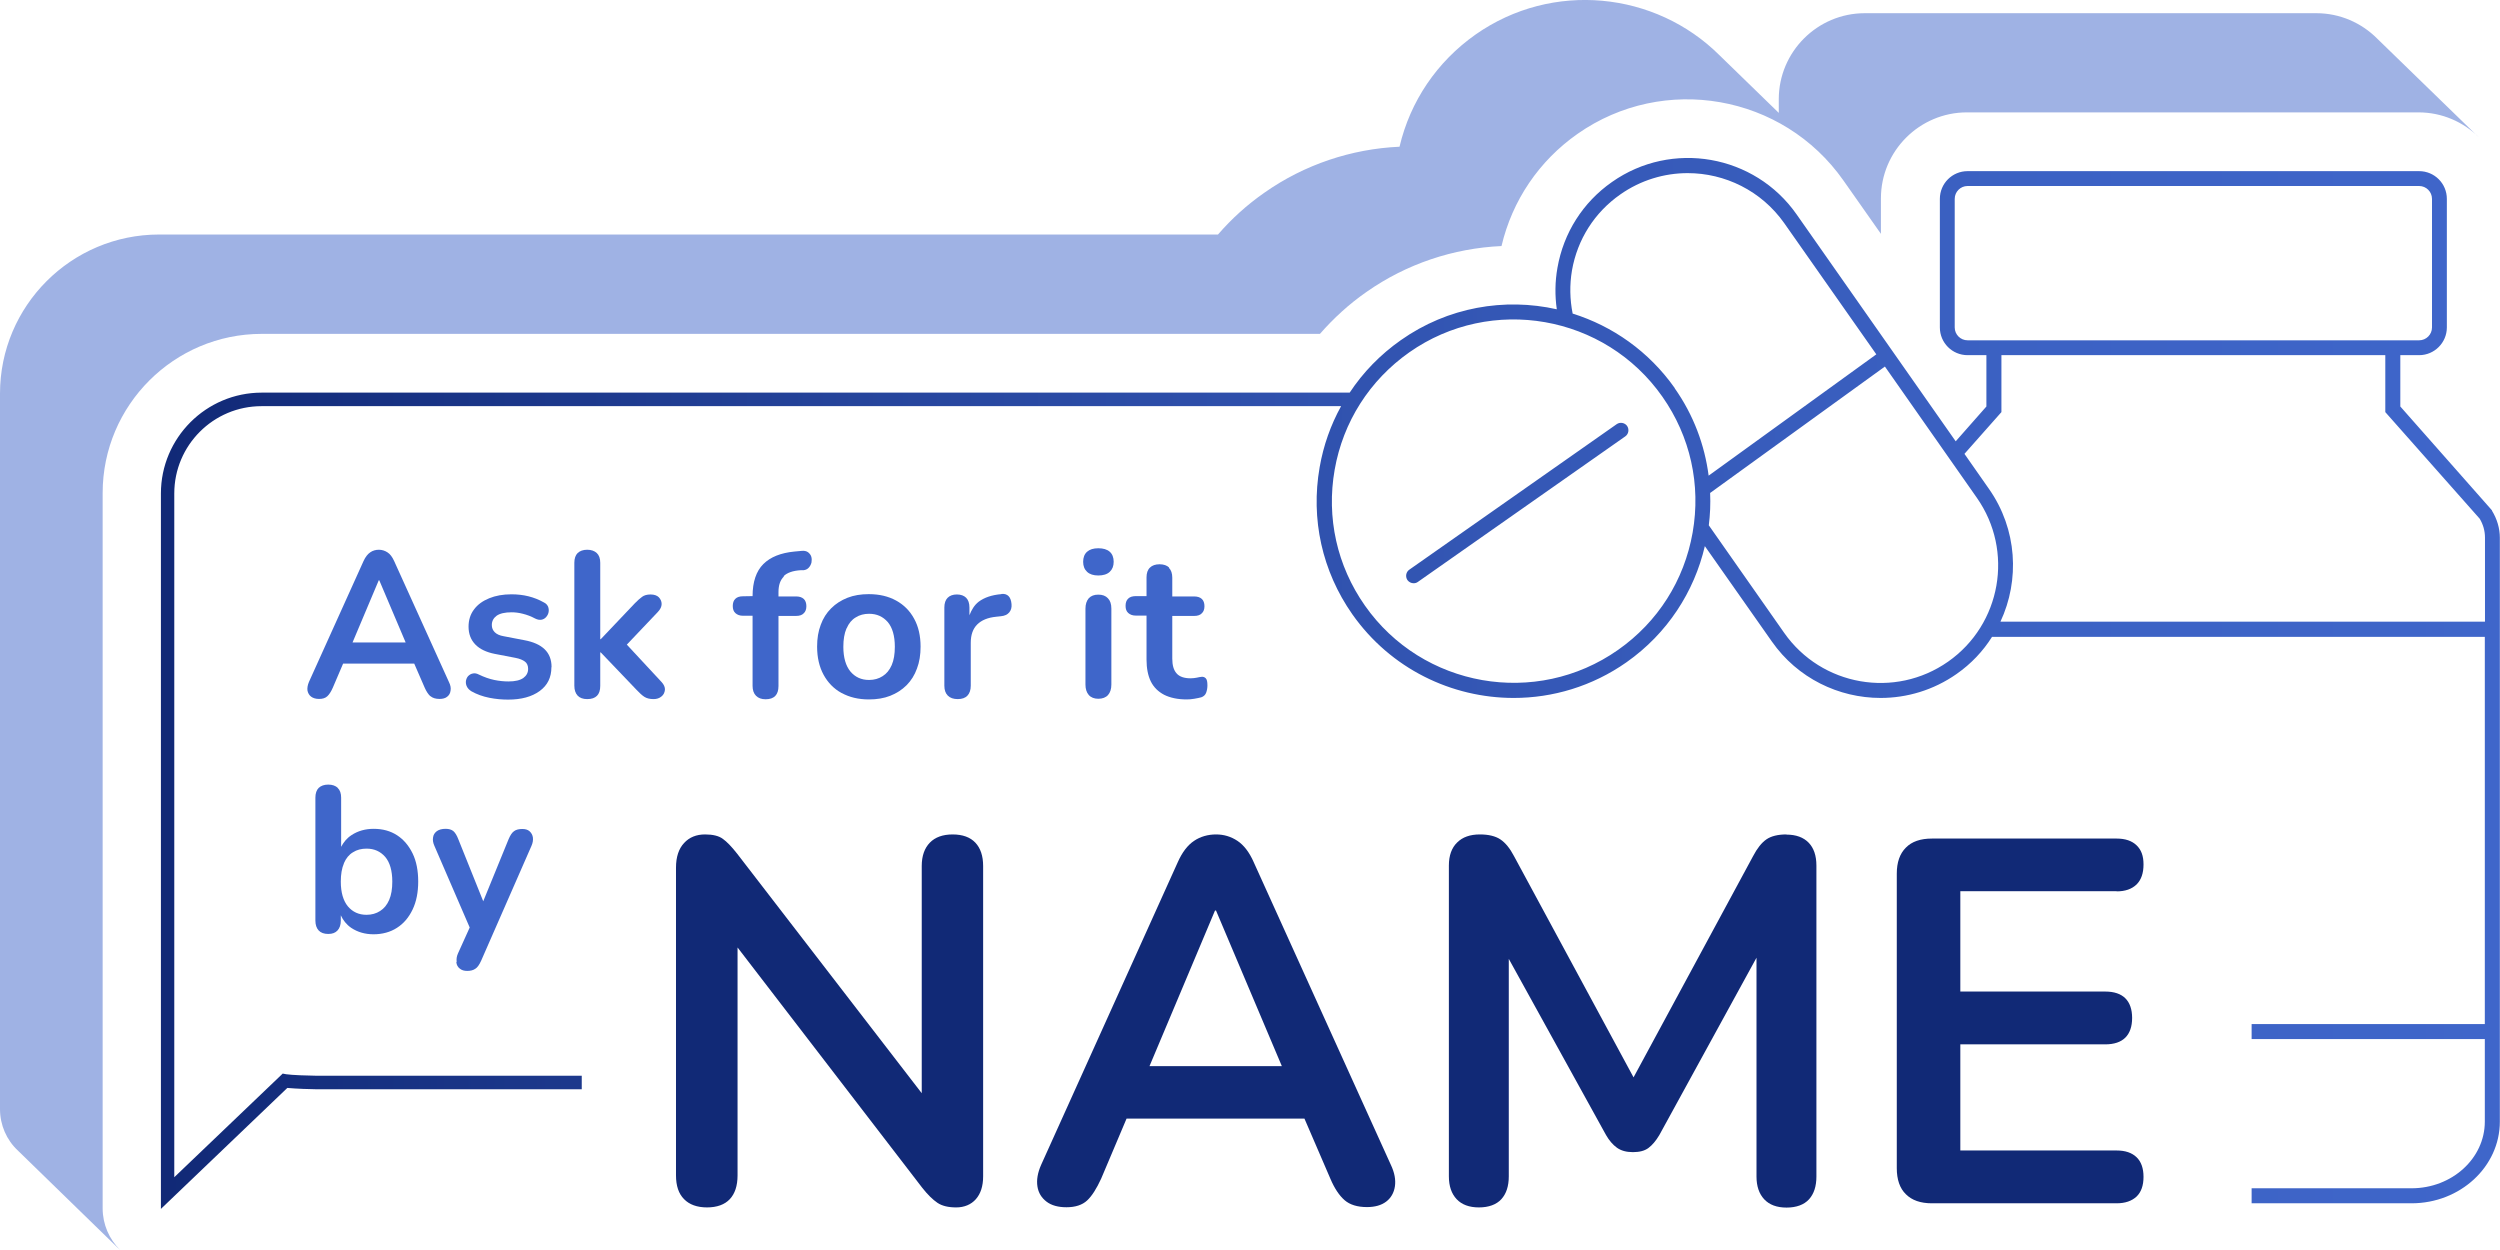 <?xml version="1.0" encoding="UTF-8"?>
<svg id="Layer_1" data-name="Layer 1" xmlns="http://www.w3.org/2000/svg" xmlns:xlink="http://www.w3.org/1999/xlink" viewBox="0 0 151.48 75.77">
  <defs>
    <style>
      .cls-1 {
        fill: url(#linear-gradient);
      }

      .cls-2 {
        fill: #9fb2e4;
      }

      .cls-3 {
        fill: #3f66ca;
      }

      .cls-4 {
        fill: #112976;
      }
    </style>
    <linearGradient id="linear-gradient" x1="9.75" y1="41.41" x2="151.48" y2="41.41" gradientUnits="userSpaceOnUse">
      <stop offset="0" stop-color="#112976"/>
      <stop offset=".04" stop-color="#132c7b"/>
      <stop offset=".31" stop-color="#26459d"/>
      <stop offset=".57" stop-color="#3457b5"/>
      <stop offset=".81" stop-color="#3c62c4"/>
      <stop offset="1" stop-color="#3f66ca"/>
    </linearGradient>
  </defs>
  <path class="cls-2" d="M150.04,8.16s0,0,.01.01c0,0,0,0,.01.01,0,0,0,0,.01.01,0,0,0,0,.01.01s0,0,.01.01,0,0,.01.01,0,0,.01.01c0,0,0,0,.01.01,0,0,0,0,.01.01s0,0,.01.01,0,0,.01.01,0,0,.01.01c0,0,0,0,.01.01,0,0,0,0,.01.01s0,0,.01.01c0,0,0,0,.01.01s0,0,.01.01c-.94-.94-2.24-1.52-3.67-1.52h-27.36c-2.87,0-5.21,2.34-5.21,5.21v2.15l-2.27-3.23c-3.66-5.22-10.89-6.49-16.11-2.83-2.34,1.64-3.96,4.04-4.61,6.8-2.91.13-5.76,1.08-8.18,2.78-1.05.73-1.99,1.59-2.82,2.54H15.86c-5.31,0-9.64,4.32-9.64,9.64v43.35c0,.97.4,1.87,1.06,2.52,0,0,0,0-.01-.01,0,0,0,0-.01-.01,0,0,0,0-.01-.01h-.01s0-.02-.01-.02c0,0,0,0-.01-.01h-.01s0-.02-.01-.02,0,0-.01-.01c0,0,0,0-.01-.01,0,0,0,0-.01-.01h-.01s-6.03-5.87-6.03-5.87l-.04-.04C.4,69.08,0,68.17,0,67.2V23.85C0,18.53,4.32,14.21,9.64,14.21h64.16c.83-.96,1.77-1.81,2.82-2.54,2.42-1.7,5.27-2.65,8.18-2.78.65-2.76,2.27-5.15,4.61-6.8,4.65-3.26,10.89-2.61,14.78,1.26l3.58,3.48s0,0,.01.01v-.83c0-2.87,2.34-5.21,5.21-5.21h27.36c1.44,0,2.74.59,3.68,1.53,0,0,0,0,.01.01,0,0,5.99,5.82,5.99,5.82Z"/>
  <path class="cls-1" d="M151,30.93l-5.56-6.3v-3.11h1.14c.93,0,1.68-.76,1.68-1.68v-7.79c0-.93-.75-1.68-1.68-1.68h-27.36c-.93,0-1.68.75-1.68,1.68v7.79c0,.93.75,1.68,1.68,1.68h1.14v3.11l-1.86,2.11-9.64-13.75c-2.54-3.63-7.57-4.51-11.19-1.96-1.76,1.23-2.93,3.08-3.3,5.19-.15.84-.16,1.69-.04,2.52-3.16-.71-6.6-.14-9.45,1.87h0c-1.24.87-2.29,1.95-3.1,3.18H15.86c-3.37,0-6.11,2.74-6.11,6.11v43.35l7.66-7.33c.52.05,1.46.08,1.73.08h16.11v-.82h-16.11c-.39,0-1.51-.04-1.8-.09l-.21-.04-6.57,6.28V29.9c0-2.92,2.37-5.29,5.29-5.29h65.41c-.63,1.14-1.07,2.38-1.3,3.7-.55,3.14.15,6.3,1.98,8.91,2.32,3.3,6.02,5.07,9.78,5.07,2.36,0,4.75-.7,6.83-2.16,2.49-1.75,4.11-4.29,4.75-7.04l4.06,5.78c1.56,2.23,4.06,3.42,6.59,3.42,1.59,0,3.2-.47,4.6-1.45.89-.62,1.61-1.39,2.15-2.25h29.86v23.46h-14.13v.91h14.13v5c0,2.23-1.99,4.04-4.44,4.04h-9.69v.91h9.69c2.95,0,5.35-2.22,5.35-4.95v-35.37c0-.58-.17-1.15-.48-1.65ZM119.22,20.62c-.43,0-.78-.35-.78-.78v-7.79c0-.43.35-.78.78-.78h27.36c.43,0,.78.35.78.78v7.79c0,.43-.35.78-.78.78h-27.36ZM102.56,32.27c-.51,2.9-2.11,5.42-4.52,7.11-4.97,3.49-11.86,2.28-15.34-2.69-1.69-2.41-2.34-5.33-1.83-8.23.51-2.9,2.12-5.42,4.52-7.11,4.97-3.49,11.86-2.28,15.34,2.69,1.69,2.41,2.34,5.33,1.83,8.23ZM101.48,23.52c-1.57-2.23-3.77-3.76-6.19-4.52-.17-.85-.19-1.74-.04-2.62.33-1.88,1.37-3.51,2.93-4.6,1.24-.87,2.67-1.29,4.08-1.29,2.25,0,4.46,1.06,5.85,3.03l5.58,7.95-10.16,7.35c-.24-1.85-.91-3.67-2.06-5.3ZM118.04,40.09c-3.22,2.26-7.67,1.48-9.93-1.74l-4.57-6.52c.08-.65.11-1.3.08-1.96l10.59-7.66,5.57,7.95c2.26,3.22,1.48,7.67-1.74,9.93ZM150.57,37.67h-29.36c1.18-2.52,1.02-5.6-.69-8.04l-1.49-2.13,2.24-2.53v-3.45h23.26v3.45l5.72,6.46c.21.35.32.74.32,1.14v5.09ZM98.59,25.81c.14.21.09.49-.11.63l-12.57,8.82c-.08.06-.17.08-.26.08-.14,0-.28-.07-.37-.19-.14-.21-.09-.49.11-.63l12.57-8.82c.2-.14.49-.09.63.11Z"/>
  <path class="cls-3" d="M26.08,42.18c.13.11.31.17.55.17.19,0,.35-.04.46-.13.12-.09.19-.21.21-.37.03-.16,0-.33-.1-.53l-3.32-7.33c-.11-.24-.24-.42-.4-.52-.15-.1-.33-.16-.52-.16s-.38.05-.53.16c-.15.1-.29.28-.4.52l-3.31,7.33c-.08.19-.11.37-.09.52.03.15.1.28.22.37.12.09.28.14.48.14.22,0,.38-.05.5-.16.12-.11.23-.28.34-.53l.62-1.45h4.31l.63,1.45c.1.23.22.41.34.52ZM21.36,38.93l1.59-3.77h.03l1.6,3.77h-3.21Z"/>
  <path class="cls-3" d="M33.42,40.42c0-.45-.14-.81-.42-1.08-.28-.27-.69-.45-1.23-.55l-1.25-.24c-.24-.04-.42-.12-.54-.24-.12-.12-.18-.26-.18-.44,0-.23.1-.42.29-.56.2-.14.5-.21.91-.21.22,0,.45.03.68.09.24.06.49.15.75.29.14.07.27.09.38.07.11-.02.21-.08.28-.16.08-.09.13-.19.15-.3.02-.11.01-.22-.03-.33-.05-.11-.13-.2-.26-.26-.3-.17-.61-.29-.93-.37-.32-.08-.67-.12-1.03-.12-.51,0-.96.08-1.35.24-.39.16-.7.38-.92.68-.22.29-.33.64-.33,1.04,0,.44.14.8.41,1.08.27.28.67.47,1.18.57l1.25.24c.26.05.45.13.58.23.13.1.19.25.19.44,0,.23-.1.41-.29.55-.2.14-.5.21-.9.21-.28,0-.57-.03-.86-.09-.29-.06-.61-.17-.94-.33-.13-.07-.26-.09-.37-.06-.11.02-.2.08-.28.16-.07.08-.11.18-.13.29-.01.11,0,.23.06.34.05.11.15.21.28.29.32.18.68.31,1.08.39.4.08.78.11,1.14.11.79,0,1.43-.17,1.91-.52.48-.35.71-.83.71-1.44Z"/>
  <path class="cls-3" d="M37.98,39.06l1.88-1.98c.15-.16.23-.32.23-.48s-.06-.29-.17-.41c-.11-.11-.28-.17-.5-.17s-.39.05-.51.14c-.13.09-.27.22-.44.39l-2.07,2.18h-.03v-4.63c0-.26-.07-.46-.21-.59-.14-.13-.33-.2-.58-.2s-.44.07-.58.2c-.13.13-.2.33-.2.59v7.45c0,.26.07.46.2.6.13.14.33.21.58.21.53,0,.79-.27.79-.8v-2.03h.03l2.18,2.28c.17.18.32.32.46.41.14.09.32.14.56.14.19,0,.35-.05.48-.16.13-.1.19-.24.21-.4.01-.16-.06-.32-.21-.48l-2.09-2.25Z"/>
  <path class="cls-3" d="M47.48,34.91c.22-.21.56-.33,1.04-.36h.18c.13-.02.23-.07.31-.16.08-.09.13-.19.16-.31.02-.12.02-.23-.01-.34-.03-.11-.1-.2-.2-.28-.1-.07-.23-.1-.4-.08l-.43.04c-.82.08-1.45.33-1.88.76-.43.43-.65,1.08-.65,1.94h0s-.58.01-.58.01c-.2,0-.36.05-.46.15-.11.1-.16.25-.16.44s.05.33.16.43c.11.1.26.16.46.16h.58v4.25c0,.26.07.46.21.6.14.14.33.21.58.21.52,0,.78-.27.78-.8v-4.25h1.07c.2,0,.36-.05.46-.16.11-.1.16-.25.16-.43s-.05-.34-.16-.44c-.11-.1-.26-.15-.46-.15h-1.07v-.26c0-.43.11-.74.33-.95Z"/>
  <path class="cls-3" d="M51,41.99c.47.26,1.02.39,1.65.39.48,0,.91-.07,1.29-.22.38-.15.71-.36.99-.64.28-.28.49-.62.63-1.01.15-.39.22-.84.22-1.33,0-.65-.13-1.22-.39-1.69-.26-.48-.62-.84-1.09-1.1-.47-.26-1.02-.39-1.66-.39-.48,0-.91.07-1.29.22-.38.15-.71.36-.99.64-.28.28-.49.61-.63,1-.15.39-.22.83-.22,1.32,0,.65.13,1.22.39,1.7.26.48.62.85,1.09,1.11ZM51.3,38.07c.13-.3.31-.52.55-.66.23-.15.51-.22.81-.22.47,0,.84.17,1.13.5.28.33.43.83.43,1.5,0,.44-.06.81-.19,1.11-.13.3-.31.52-.55.67-.23.15-.51.23-.82.23-.47,0-.84-.17-1.13-.51-.28-.34-.43-.84-.43-1.5,0-.44.06-.81.19-1.11Z"/>
  <path class="cls-3" d="M60.67,36c-.57.05-1.02.2-1.37.46-.26.2-.43.49-.56.82v-.47c0-.26-.07-.46-.2-.59-.13-.13-.32-.2-.56-.2s-.43.07-.56.2c-.13.13-.2.33-.2.59v4.74c0,.26.07.46.21.6.14.14.34.21.6.21s.46-.07.59-.21c.13-.14.2-.34.2-.6v-2.6c0-.48.13-.85.39-1.11.26-.26.64-.42,1.15-.47l.28-.03c.23-.02.4-.1.51-.23.11-.13.16-.3.14-.51-.02-.22-.08-.38-.18-.48-.1-.1-.24-.15-.42-.13Z"/>
  <path class="cls-3" d="M66.55,36.03c-.25,0-.44.07-.58.22-.13.15-.2.36-.2.63v4.6c0,.27.07.48.2.63.13.15.33.23.58.23s.46-.08.59-.23c.13-.15.2-.36.2-.63v-4.6c0-.28-.07-.49-.21-.63-.14-.15-.33-.22-.58-.22Z"/>
  <path class="cls-3" d="M67.24,33.43c-.16-.14-.39-.21-.69-.21s-.52.07-.68.21c-.16.14-.24.35-.24.61s.08.46.24.61c.16.15.39.22.68.22s.53-.07.69-.22c.16-.15.24-.35.24-.61s-.08-.47-.24-.61Z"/>
  <path class="cls-3" d="M70.84,34.39c-.13-.13-.33-.2-.58-.2s-.45.07-.58.2c-.14.13-.21.33-.21.59v1.14h-.65c-.2,0-.36.05-.46.15-.11.1-.16.25-.16.44s.05.33.16.43c.11.1.26.16.46.16h.65v2.67c0,.53.09.97.26,1.32.18.36.45.62.81.81.36.18.82.28,1.36.28.13,0,.29-.01.46-.04.18-.03.32-.06.43-.09.14-.05.24-.14.29-.27.05-.13.08-.28.08-.45,0-.22-.03-.36-.1-.43-.07-.07-.15-.1-.25-.09-.08,0-.18.03-.29.05-.11.02-.23.04-.38.04-.39,0-.68-.1-.85-.3-.18-.2-.26-.5-.26-.9v-2.58h1.33c.2,0,.36-.05.46-.16.11-.1.16-.25.16-.43s-.05-.34-.16-.44c-.11-.1-.26-.15-.46-.15h-1.33v-1.14c0-.26-.07-.46-.2-.59Z"/>
  <path class="cls-3" d="M20.47,47.74c-.14-.13-.33-.2-.58-.2s-.44.07-.58.2c-.13.13-.2.33-.2.59v7.45c0,.26.07.46.2.6.13.14.33.21.58.21s.43-.07.56-.21c.13-.14.2-.34.2-.6v-.32c.14.3.34.56.63.76.39.26.84.39,1.36.39s1.01-.13,1.41-.39c.41-.26.72-.63.95-1.11.23-.48.34-1.05.34-1.7s-.11-1.23-.34-1.7c-.23-.47-.54-.84-.94-1.1-.4-.26-.87-.39-1.42-.39-.51,0-.96.13-1.34.38-.29.19-.48.43-.63.71v-2.98c0-.26-.07-.46-.21-.59ZM20.84,52.3c.13-.3.31-.52.55-.66.23-.15.51-.22.82-.22.47,0,.84.17,1.13.5.28.33.43.83.43,1.5,0,.44-.06.81-.19,1.11-.13.3-.31.52-.55.67-.23.15-.51.23-.82.23-.47,0-.84-.17-1.13-.51-.28-.34-.43-.84-.43-1.5,0-.44.06-.81.19-1.11Z"/>
  <path class="cls-3" d="M27.65,58.31c.02.16.09.29.21.38.12.1.27.14.45.14.2,0,.36-.04.49-.13.13-.08.24-.24.35-.48l3.05-6.96c.08-.18.11-.35.09-.51-.02-.15-.09-.28-.2-.38-.11-.1-.26-.14-.44-.14-.21,0-.38.04-.5.13-.13.09-.23.25-.33.48l-1.54,3.77-1.51-3.76c-.09-.24-.2-.41-.31-.5-.12-.09-.27-.13-.46-.13-.23,0-.4.05-.53.14-.13.1-.21.22-.23.38-.03.16,0,.33.08.51l2.14,4.95-.71,1.57c-.08.18-.1.34-.08.5Z"/>
  <path class="cls-4" d="M57.73,50.56c-.61,0-1.07.17-1.39.5-.32.33-.49.8-.49,1.41v13.77l-11.19-14.52c-.33-.42-.62-.72-.86-.89-.24-.18-.6-.27-1.08-.27-.52,0-.95.17-1.27.52-.32.34-.49.84-.49,1.49v18.65c0,.63.16,1.11.49,1.44.32.33.79.5,1.39.5s1.07-.17,1.38-.5c.31-.33.47-.81.47-1.44v-13.81l11.19,14.56c.33.42.64.72.92.91.28.19.66.28,1.14.28s.9-.17,1.19-.5c.29-.33.44-.79.44-1.38v-18.81c0-.61-.16-1.08-.47-1.41-.31-.33-.77-.5-1.38-.5Z"/>
  <path class="cls-4" d="M75.97,52.25c-.27-.61-.6-1.04-.99-1.3-.39-.26-.82-.39-1.3-.39s-.95.13-1.33.39c-.39.26-.72.69-.99,1.3l-8.28,18.34c-.21.48-.28.91-.22,1.3.06.39.25.69.55.92.3.23.71.34,1.21.34.54,0,.96-.14,1.25-.41.29-.27.57-.71.85-1.32l1.54-3.64h10.78l1.57,3.64c.25.59.54,1.02.86,1.3.32.28.78.42,1.36.42.48,0,.87-.11,1.16-.33.29-.22.47-.53.53-.92.06-.4-.02-.84-.25-1.32l-8.31-18.34ZM69.65,64.6l3.97-9.43h.06l3.99,9.43h-8.02Z"/>
  <path class="cls-4" d="M108.25,50.56c-.52,0-.93.1-1.22.3-.29.2-.56.54-.81,1.02l-7.24,13.4-7.24-13.4c-.25-.48-.53-.82-.83-1.02-.3-.2-.72-.3-1.24-.3-.59,0-1.05.16-1.38.49-.33.32-.5.79-.5,1.39v18.84c0,.59.16,1.05.47,1.38.31.33.76.5,1.35.5s1.06-.17,1.36-.5c.3-.33.45-.79.45-1.38v-13.18l5.89,10.67c.19.33.41.59.66.77.25.18.57.27.97.27s.71-.08.94-.25c.23-.17.45-.43.66-.78l5.89-10.75v13.26c0,.59.16,1.05.47,1.38.31.33.76.5,1.35.5s1.06-.17,1.36-.5c.3-.33.45-.79.45-1.38v-18.84c0-.61-.16-1.07-.47-1.39-.31-.32-.76-.49-1.35-.49Z"/>
  <path class="cls-4" d="M128.25,54.01c.52,0,.92-.14,1.21-.42.28-.28.42-.68.42-1.21s-.14-.89-.42-1.16c-.28-.27-.68-.41-1.21-.41h-11.19c-.69,0-1.22.18-1.58.55-.37.37-.55.89-.55,1.58v17.84c0,.69.18,1.22.55,1.58.37.37.89.55,1.58.55h11.19c.52,0,.92-.14,1.21-.41.28-.27.42-.67.42-1.19s-.14-.92-.42-1.19c-.28-.27-.68-.41-1.21-.41h-9.47v-6.43h8.78c.54,0,.95-.14,1.22-.41.27-.27.41-.67.41-1.19s-.14-.92-.41-1.19c-.27-.27-.68-.41-1.22-.41h-8.78v-6.08h9.47Z"/>
</svg>